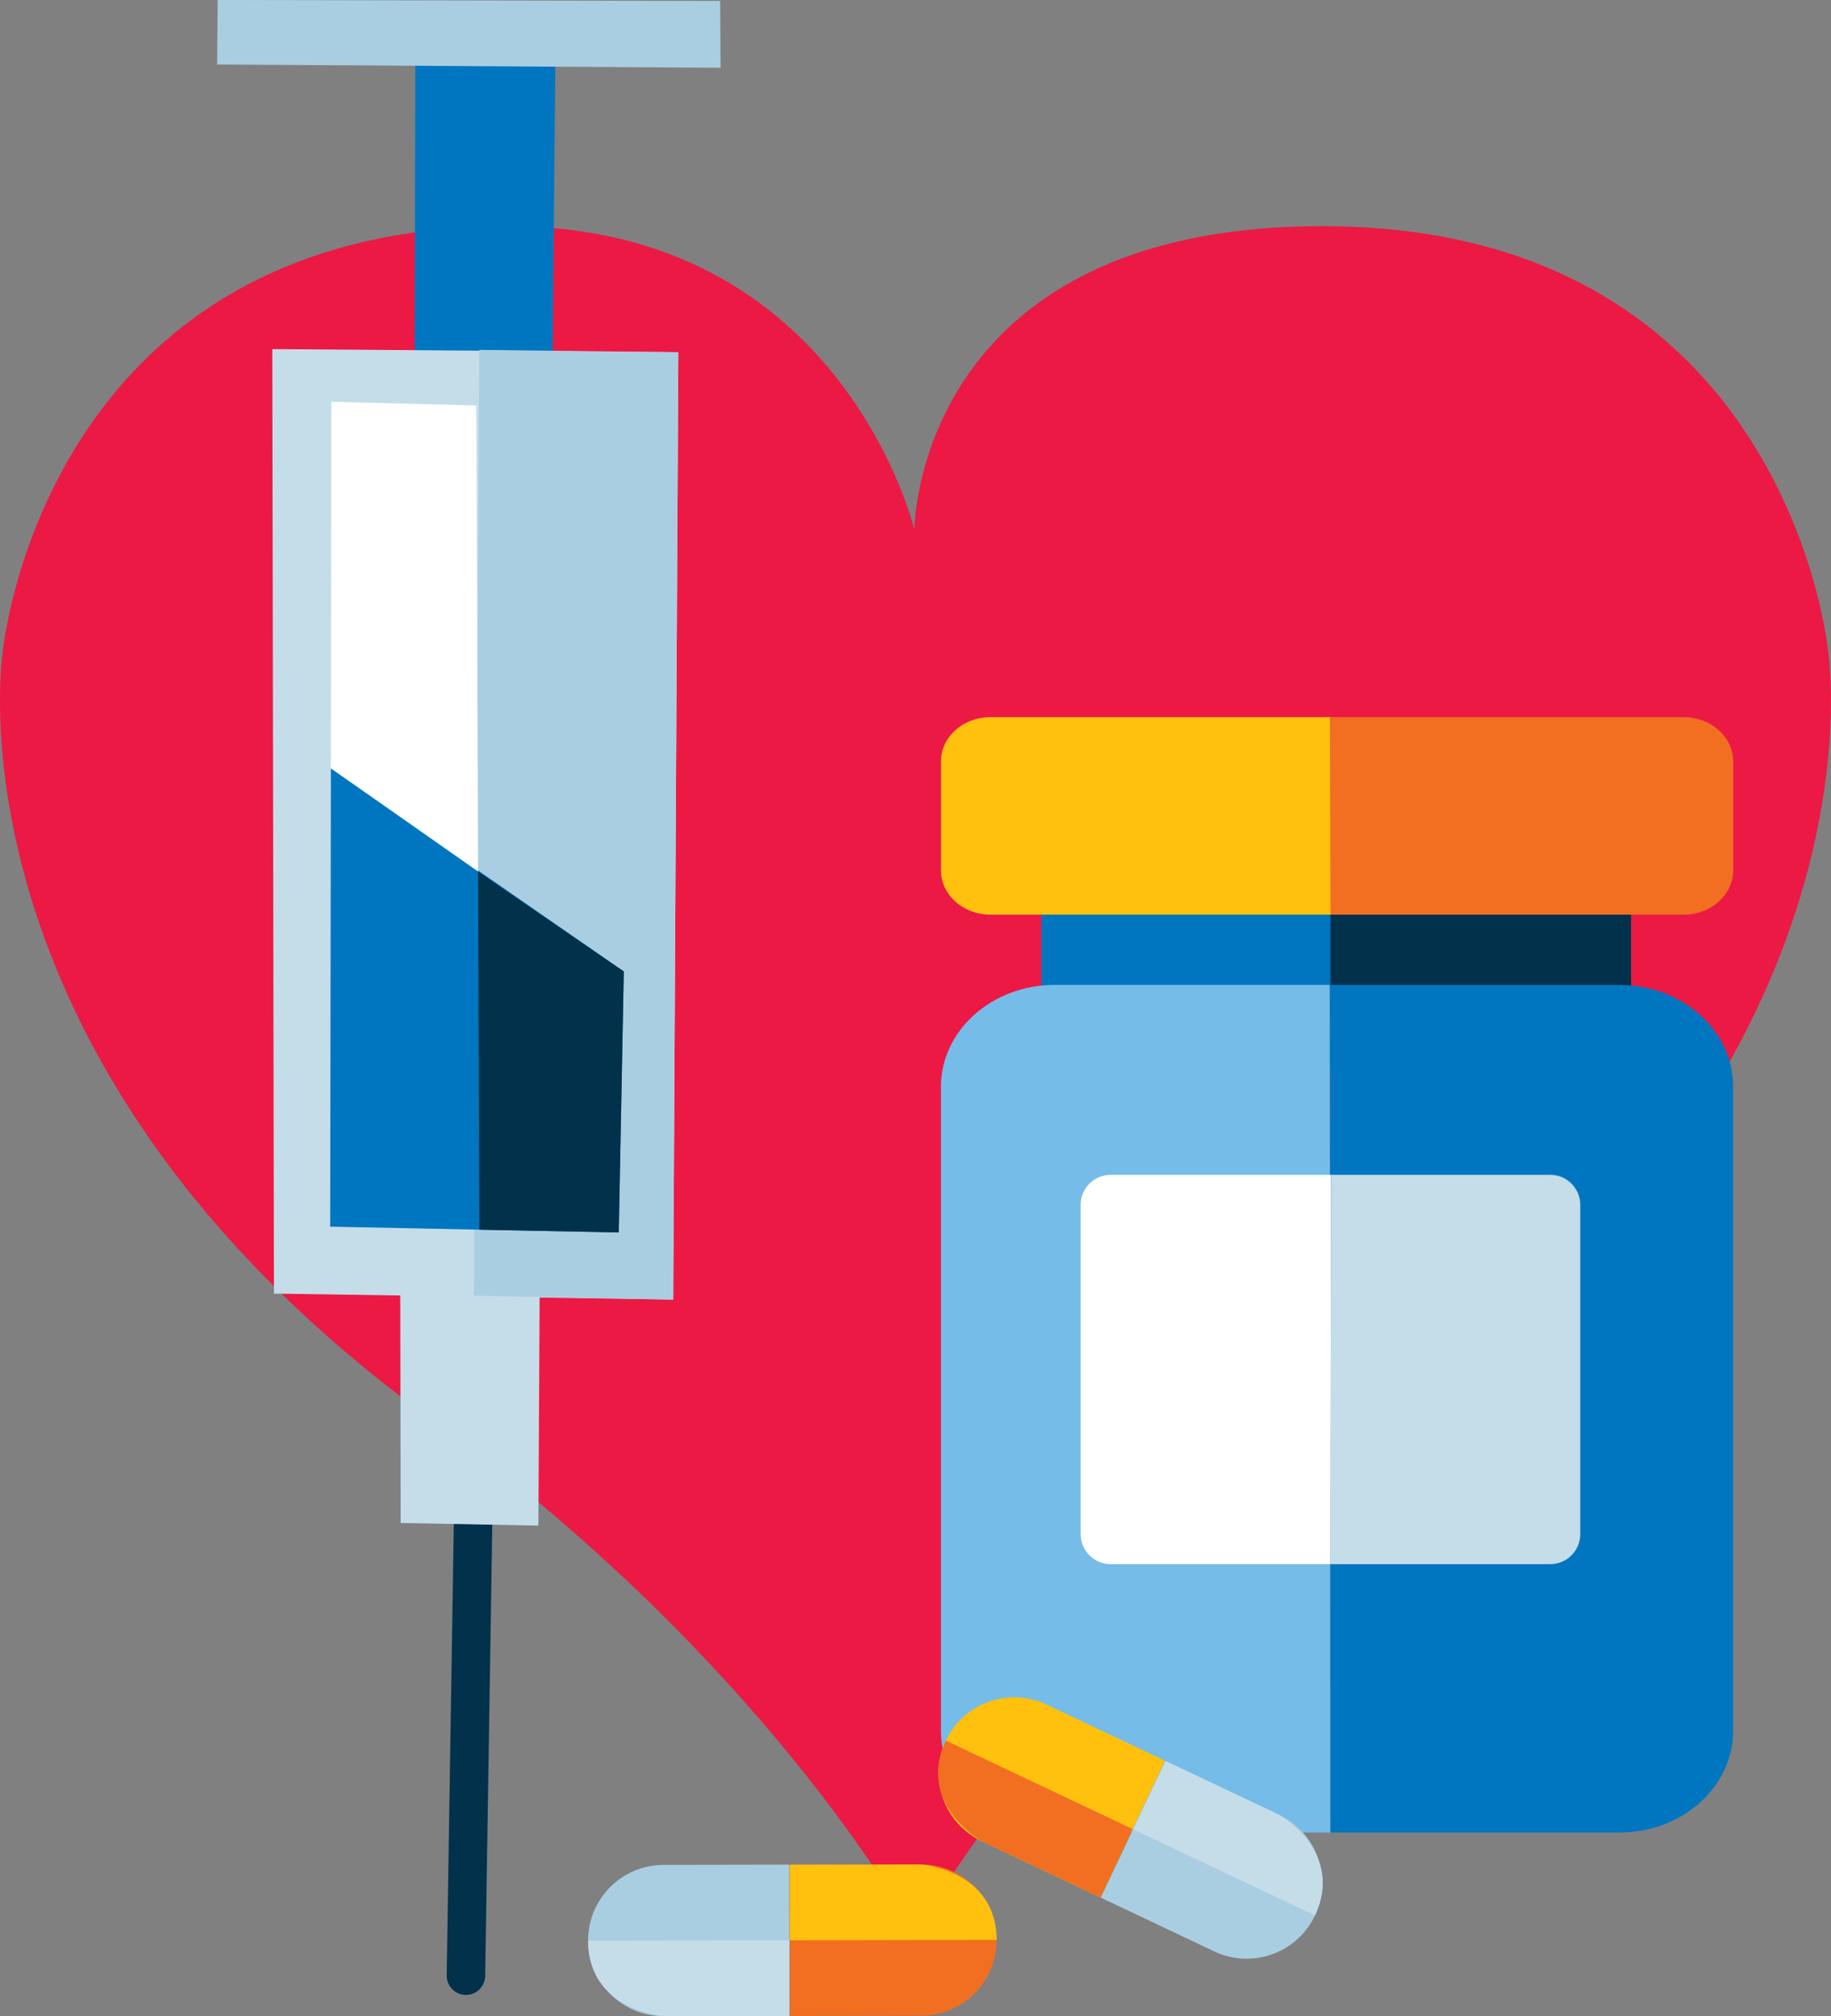 <?xml version="1.0" encoding="UTF-8"?><svg id="Layer_2" xmlns="http://www.w3.org/2000/svg" viewBox="0 0 556.73 613.11"><rect x="0" y="0" width="556.73" height="613.11" fill="#808080" stroke="none"/><defs><style>.cls-1{fill:#f26f21;}.cls-2{fill:#02314b;}.cls-3{fill:#fff;}.cls-4{fill:#0076c0;}.cls-5{fill:#76bce8;}.cls-6{fill:#aacee1;}.cls-7{fill:#ec1944;}.cls-8{fill:#ffc10e;}.cls-9{fill:#c4dde9;}</style></defs><g id="Layer_1-2"><g><path class="cls-7" d="M277.99,160.98s-21.95-92.2-123.4-92.2C13.18,68.78,.88,197.9,.88,197.9c0,0-20.73,129.12,138.74,239.79,97.98,73.78,138.74,150.64,138.74,150.64,0,0,40.75-76.86,138.74-150.64,159.47-110.67,138.74-239.79,138.74-239.79,0,0-12.3-129.12-153.71-129.12-123.76,0-124.11,92.2-124.11,92.2h-.03Z"/><g><rect class="cls-4" x="316.65" y="267.81" width="169.37" height="58.48"/><rect class="cls-2" x="404.54" y="267.81" width="91.41" height="58.48"/><path class="cls-5" d="M404.53,557.28h-83.86c-19.09,0-34.57-13.88-34.57-31v-195.76c0-17.12,15.48-31,34.57-31h83.68l.18,257.75h0Z"/><path class="cls-1" d="M403.29,278.15h108.66c8.31,0,15.04-6.04,15.04-13.48v-33.1c0-7.45-6.73-13.48-15.04-13.48h-108.83"/><path class="cls-8" d="M404.53,278.15h-103.39c-8.31,0-15.04-6.04-15.04-13.48v-33.1c0-7.45,6.73-13.48,15.04-13.48h103.22l.18,60.07h-.01Z"/><path class="cls-4" d="M404.53,557.28h87.88c19.09,0,34.57-13.88,34.57-31v-195.76c0-17.12-15.48-31-34.57-31h-88.05l.18,257.75h-.01Z"/><path class="cls-3" d="M404.71,357.27h-67.01c-5.03,0-9.12,4.08-9.12,9.12v100.15c0,5.03,4.08,9.12,9.12,9.12h66.84"/><path class="cls-9" d="M404.71,357.27h66.66c5.03,0,9.12,4.08,9.12,9.12v100.15c0,5.03-4.08,9.12-9.12,9.12h-66.84l.18-118.38h0Z"/><path class="cls-8" d="M334.56,577.01l-36.04-17.08c-11.47-5.44-16.37-19.15-10.93-30.62h0c5.44-11.47,19.15-16.37,30.62-10.93l36.04,17.08-19.69,41.55Z"/><path class="cls-1" d="M287.59,529.31l56.82,26.92-9.84,20.78-36.04-17.08s-20.06-11.36-10.93-30.62h0Z"/><path class="cls-6" d="M354.38,535.52l34.52,16.36c11.47,5.44,16.37,19.15,10.93,30.62h0c-5.44,11.47-19.15,16.37-30.62,10.93l-34.52-16.36,19.69-41.55Z"/><path class="cls-9" d="M399.83,582.49l-55.3-26.2,9.84-20.78,34.52,16.36s20.06,11.36,10.93,30.62h.01Z"/><path class="cls-1" d="M240.11,567.06l39.88-.08c12.7-.02,23.01,10.25,23.04,22.95h0c.02,12.7-10.25,23.01-22.95,23.04l-39.88,.08-.09-45.98h0Z"/><path class="cls-8" d="M303.03,589.93l-62.88,.12-.04-22.99,39.88-.08s22.99,1.64,23.04,22.95Z"/><path class="cls-6" d="M240.05,613.04l-38.2,.07c-12.7,.02-23.01-10.25-23.04-22.95h0c-.02-12.7,10.25-23.01,22.95-23.04l38.2-.07,.09,45.98h0Z"/><path class="cls-9" d="M178.81,590.17l61.19-.12,.04,22.99-38.2,.07s-22.99-1.64-23.04-22.95h.01Z"/></g><g><polygon class="cls-4" points="168.86 18.27 126.27 17.76 126.05 119.18 167.93 119.98 168.86 18.27"/><polygon class="cls-6" points="219.09 20.61 218.97 .29 66.18 0 66.02 19.61 219.09 20.61"/><path class="cls-2" d="M146.05,604.7c-1.09,1.23-2.69,1.99-4.47,1.96-3.23-.05-5.81-2.71-5.76-5.94l2.44-154.68c.05-3.23,2.71-5.81,5.94-5.76s5.81,2.71,5.76,5.94l-2.44,154.68c-.02,1.46-.58,2.78-1.48,3.79h0Z"/><polygon class="cls-9" points="206.25 107.12 82.79 106.16 83.29 393.39 204.69 395.2 206.25 107.12"/><polygon class="cls-9" points="164.24 365.03 121.65 364.53 121.82 463.14 163.7 463.94 164.24 365.03"/><polygon class="cls-6" points="144.11 394.04 204.69 395.2 206.25 107.12 145.73 106.4 144.11 394.04"/><polygon class="cls-4" points="100.39 373.03 188.14 374.8 189.67 295.42 100.61 233.65 100.39 373.03"/><polygon class="cls-2" points="145.36 265.03 145.75 373.95 188.14 374.8 189.67 295.42 145.36 265.03"/><polygon class="cls-3" points="100.75 122.19 100.61 233.65 145.36 265.03 144.83 123.3 100.75 122.19"/></g></g></g></svg>
